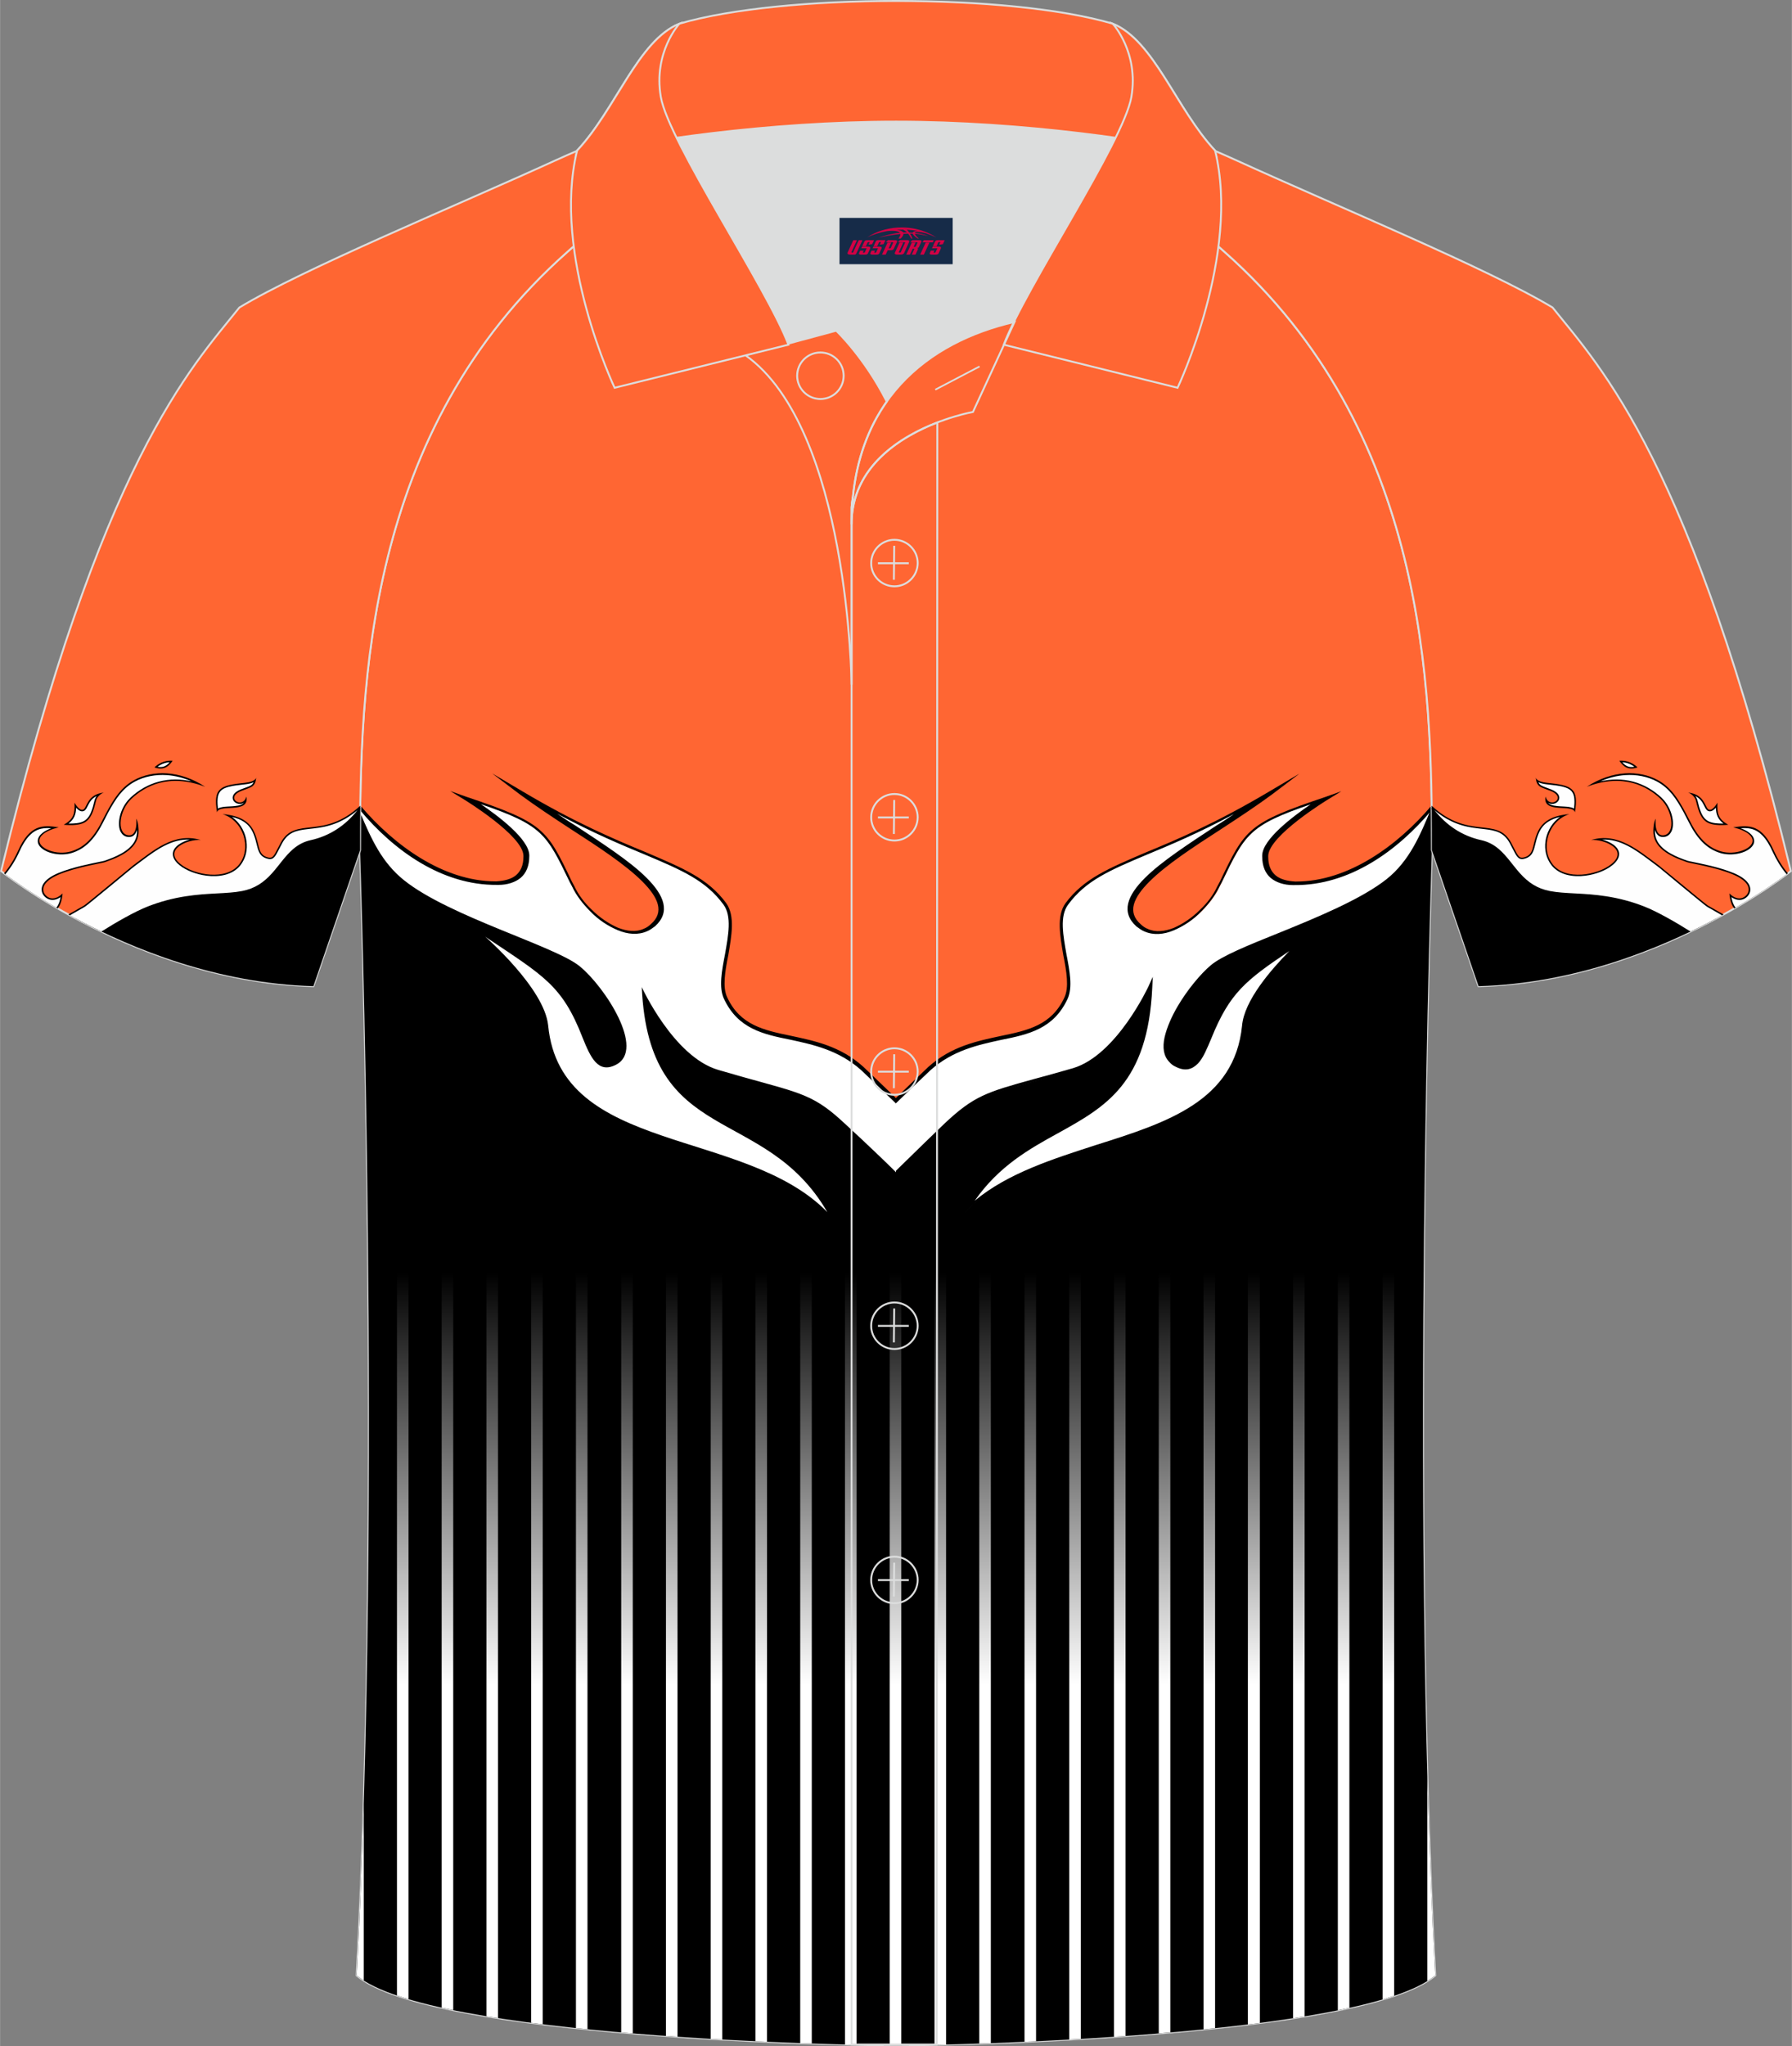 <?xml version="1.0" encoding="utf-8"?>
<!-- Generator: Adobe Illustrator 24.0.1, SVG Export Plug-In . SVG Version: 6.00 Build 0)  -->
<svg xmlns="http://www.w3.org/2000/svg" xmlns:xlink="http://www.w3.org/1999/xlink" version="1.1" id="图层_1" x="0px" y="0px" width="379.8px" height="433.5px" viewBox="0 0 379.96 433.72" enable-background="new 0 0 379.96 433.72" xml:space="preserve">
<rect x="0" y="0" width="379.96" height="433.72" fill="#808080" stroke="none"/>
<g>
	
		<path fill-rule="evenodd" clip-rule="evenodd" fill="#FF6633" stroke="#DCDDDD" stroke-width="0.4" stroke-miterlimit="22.926" d="   M76.33,180.19c0,0.08,4.68,137.18-0.7,238.51c15.6,13.15,104.62,14.84,114.34,14.82c9.72,0.03,98.74-1.67,114.34-14.82   c-5.38-101.35-0.7-238.49-0.7-238.51l0,0c0-34.68-1.03-88.85-44.05-126.87c-7.66-7.03-26.88-18.77-40.06-25.42l-59.04-0.01   c-13.19,6.64-32.42,18.39-40.08,25.42C77.36,91.34,76.33,145.51,76.33,180.19L76.33,180.19z"/>
	<path fill-rule="evenodd" clip-rule="evenodd" d="M189.96,248.08c-3.75-3.68-9.23-9-10.2-9.91c-6.32-5.97-9.07-6.74-18.92-9.47   c-2.39-0.64-5.13-1.39-8.44-2.35c-9.24-2.78-15.97-17.33-15.97-17.33l-0.91-2.03l0.11,2.24c0.91,20.32,9.92,25.34,19.97,30.9   c6.04,3.32,12.55,6.95,17.68,14.33c-7.07-5.88-16.65-8.88-25.89-11.87c-14.94-4.71-29.2-9.3-30.8-25.24   c-0.46-5.35-6.16-11.87-10.03-15.82c9.24,6.2,12.66,8.88,16.54,18.5c0.91,2.14,1.71,4.17,2.85,5.35c1.26,1.28,2.74,1.71,4.79,0.64   c0.46-0.21,0.91-0.54,1.26-0.96c1.26-1.29,1.48-3.1,1.02-5.24c-0.46-2.03-1.48-4.38-2.74-6.52c-2.06-3.53-4.91-6.95-7.07-8.76   c-2.28-1.93-7.75-4.17-14.15-6.74c-8.21-3.32-17.8-7.27-23.16-11.54c-4.79-3.84-7.07-9.2-9.47-15.07l-0.07-0.15   c-0.01,0.7-0.02,1.39-0.02,2.07c2.25,5.39,4.55,10.1,9.1,13.68c5.47,4.38,15.17,8.34,23.38,11.66c6.27,2.57,11.75,4.71,13.92,6.52   c2.06,1.71,4.79,5.02,6.84,8.55c1.26,2.14,2.28,4.38,2.62,6.31s0.23,3.53-0.8,4.6c-0.22,0.32-0.57,0.54-1.02,0.75   c-1.71,0.85-2.85,0.54-3.76-0.54c-1.02-1.07-1.82-2.99-2.62-5.13c-4.22-10.48-7.87-12.93-18.48-19.99   c-0.69-0.54-1.48-0.96-2.28-1.5l-5.25-3.53l4.67,4.07c0,0,12.44,10.8,13.23,18.6c1.6,16.46,16.08,21.07,31.37,25.88   c10.27,3.32,20.88,6.63,27.94,13.8l2.39,2.45l-1.71-2.89c-5.47-9.52-12.89-13.47-19.73-17.33c-9.47-5.23-18.02-9.94-19.39-28.12   c2.17,4.07,7.99,13.68,15.52,15.94c3.3,0.96,6.04,1.71,8.44,2.35c9.88,2.74,12.46,3.43,18.82,9.53c0.98,0.94,6.64,6.45,10.39,10.14   h0.03v-0.81l0,0L189.96,248.08z"/>
	<path fill-rule="evenodd" clip-rule="evenodd" d="M303.57,171.46c-5.75,10.58-9.69,16.82-18.07,20.05   c-11.01,4.08-16.14,7.41-33.81,10.5c-17.68,3.09-16.4,6.08-18.32,13.93c-1.92,7.84-12.8,11.72-25.36,13.37   c-9.1,1.2-15.3,4.9-18.03,6.85v-0.02c-2.71-1.94-8.92-5.66-18.05-6.87c-12.55-1.66-23.44-5.53-25.36-13.37   c-1.92-7.85-0.64-10.84-18.32-13.93c-17.67-3.09-22.8-6.42-33.81-10.5c-8.38-3.24-12.32-9.48-18.07-20.05   c-0.03,3.04-0.04,5.97-0.04,8.77l0,0c0,0.08,4.68,137.18-0.7,238.51c15.6,13.15,104.62,14.84,114.34,14.82   c9.72,0.03,98.74-1.67,114.34-14.82c-5.38-101.35-0.7-238.49-0.7-238.51l0,0C303.61,177.4,303.6,174.48,303.57,171.46z"/>
	<path fill-rule="evenodd" clip-rule="evenodd" fill="#FFFFFF" d="M189.99,248.48c3.57-3.57,10.98-10.51,12.81-12.06   c6.06-5.14,9.59-5.1,24.87-9.61c9.47-2.78,16.2-17.54,16.2-17.54c-1.48,34-26.01,24.7-39.35,47.69   c17.56-17.97,56.57-12.19,59.2-39.56c0.8-7.91,13.35-18.82,13.35-18.82c-12.44,8.34-16.31,10.27-20.64,21.38   c-1.71,4.28-3.3,7.7-7.07,5.77c-6.38-3.21,2.39-16.58,7.64-20.85c5.13-4.28,27.72-10.59,37.3-18.29c4.67-3.74,6.94-8.74,9.28-14.31   l-0.01-0.92l-0.25,0.3c-7.5,8.87-17.19,15.76-28.41,15.68c-3.65,0-6.51-1.71-6.39-5.99c0.11-4.6,12.77-12.19,12.77-12.19   c-16.76,5.67-16.88,6.74-22.7,18.82c-3.08,6.31-11.86,12.72-17,8.13c-8.33-7.37,14.48-18.18,27.72-28.12   c-24.86,14.76-36.04,14.11-42.89,23.64c-3.54,4.81,2.17,14.97-0.11,19.99c-4.84,10.51-16.66,6.1-26.83,13.11   c-1.15,0.8-7.18,6.24-9.5,8.48v0.01l-0.02-0.05c-2.31-2.24-8.34-7.69-9.5-8.48c-10.17-7.01-21.99-2.6-26.83-13.11   c-2.28-5.02,3.43-15.18-0.11-19.99c-6.84-9.52-18.02-8.88-42.89-23.64c13.23,9.94,36.04,20.75,27.72,28.12   c-5.13,4.59-13.92-1.82-17-8.13c-5.82-12.08-5.93-13.16-22.7-18.82c0,0,12.66,7.58,12.77,12.19c0.11,4.29-2.74,5.99-6.39,5.99   c-11.22,0.08-20.91-6.81-28.41-15.68l-0.25-0.3l-0.01,0.92c2.34,5.57,4.6,10.57,9.28,14.31c9.58,7.7,32.17,14.01,37.3,18.28   c5.25,4.28,14.02,17.64,7.64,20.85c-3.76,1.93-5.36-1.5-7.07-5.77c-4.33-11.11-8.2-13.04-20.64-21.38c0,0,12.55,10.91,13.35,18.82   c2.63,27.37,41.64,21.59,59.2,39.56c-13.34-22.99-37.86-13.69-39.35-47.69c0,0,6.73,14.76,16.2,17.54   c15.29,4.51,18.81,4.47,24.87,9.61c1.82,1.55,9.24,8.49,12.81,12.06v0.04h0.04L189.99,248.48L189.99,248.48z"/>
	<path fill-rule="evenodd" clip-rule="evenodd" d="M189.99,248.12c3.75-3.68,9.23-9,10.2-9.91c6.32-5.97,9.07-6.74,18.92-9.47   c2.39-0.64,5.13-1.39,8.44-2.35c9.24-2.78,15.97-17.33,15.97-17.33l0.91-2.03l-0.11,2.24c-0.91,20.32-9.92,25.34-19.97,30.9   c-6.04,3.32-12.55,6.95-17.68,14.33c7.07-5.88,16.65-8.88,25.89-11.87c14.94-4.71,29.2-9.3,30.8-25.24   c0.46-5.35,6.16-11.87,10.03-15.82c-9.24,6.2-12.66,8.88-16.54,18.5c-0.91,2.14-1.71,4.17-2.85,5.35   c-1.26,1.28-2.74,1.71-4.79,0.64c-0.46-0.21-0.91-0.54-1.26-0.96c-1.26-1.28-1.48-3.1-1.02-5.24c0.46-2.03,1.48-4.38,2.74-6.52   c2.06-3.53,4.91-6.95,7.07-8.76c2.28-1.93,7.75-4.17,14.15-6.74c8.21-3.32,17.8-7.27,23.16-11.54c4.79-3.84,7.07-9.2,9.47-15.07   l0.07-0.15c0.01,0.7,0.02,1.39,0.02,2.07c-2.25,5.39-4.55,10.1-9.1,13.69c-5.47,4.38-15.17,8.34-23.38,11.66   c-6.27,2.57-11.75,4.71-13.92,6.52c-2.06,1.71-4.79,5.02-6.84,8.55c-1.26,2.14-2.28,4.38-2.62,6.31s-0.22,3.53,0.8,4.6   c0.22,0.32,0.57,0.54,1.02,0.75c1.71,0.85,2.85,0.54,3.76-0.54c1.02-1.07,1.82-2.99,2.62-5.13c4.22-10.48,7.87-12.93,18.48-19.99   c0.69-0.54,1.48-0.96,2.28-1.5l5.25-3.53l-4.67,4.07c0,0-12.44,10.8-13.24,18.6c-1.6,16.46-16.08,21.07-31.37,25.88   c-10.27,3.32-20.88,6.63-27.94,13.8l-2.39,2.45l1.71-2.89c5.47-9.52,12.89-13.47,19.73-17.33c9.47-5.24,18.02-9.94,19.39-28.12   c-2.17,4.07-7.99,13.68-15.52,15.94c-3.3,0.96-6.04,1.71-8.44,2.35c-9.88,2.74-12.46,3.43-18.82,9.53   c-0.98,0.94-6.64,6.45-10.39,10.14h-0.03v-0.81l0,0L189.99,248.12z"/>
	
		<linearGradient id="SVGID_1_" gradientUnits="userSpaceOnUse" x1="189.979" y1="677.704" x2="189.979" y2="765.144" gradientTransform="matrix(1 0 0 1 0 -408)">
		<stop offset="0" style="stop-color:#000000"/>
		<stop offset="1" style="stop-color:#FFFFFF"/>
	</linearGradient>
	<path fill-rule="evenodd" clip-rule="evenodd" fill="url(#SVGID_1_)" d="M257.64,429.87V261.68c-0.82,0-1.63,0-2.45,0v168.44   C256.01,430.04,256.82,429.95,257.64,429.87L257.64,429.87z M77.12,382.38c-0.38,12.41-0.86,24.6-1.48,36.32   c0.44,0.37,0.94,0.72,1.48,1.07V382.38L77.12,382.38z M84.16,422.94c0.78,0.27,1.6,0.53,2.45,0.78v-161.9c-0.81,0-1.63,0-2.45,0   V422.94L84.16,422.94z M93.64,425.52c0.8,0.18,1.62,0.35,2.45,0.52V261.82c-0.82,0-1.63,0-2.45,0V425.52L93.64,425.52z    M103.13,427.34c0.81,0.13,1.63,0.26,2.45,0.39v-165.9c-0.81,0-1.63,0-2.45,0V427.34L103.13,427.34z M112.62,428.73   c0.81,0.11,1.63,0.21,2.45,0.31V261.82c-0.82,0-1.63,0-2.45,0V428.73L112.62,428.73z M122.11,429.84c0.82,0.09,1.63,0.17,2.45,0.25   V261.82c-0.81,0-1.63,0-2.45,0V429.84L122.11,429.84z M131.71,430.77c0.82,0.07,1.64,0.14,2.45,0.21V261.82c-0.82,0-1.63,0-2.45,0   V430.77L131.71,430.77z M141.2,431.51c0.82,0.06,1.64,0.12,2.45,0.17V261.82c-0.81,0-1.63,0-2.45,0V431.51L141.2,431.51z    M150.69,432.13c0.82,0.05,1.64,0.1,2.45,0.14V261.82c-0.82,0-1.63,0-2.45,0V432.13L150.69,432.13z M160.18,432.64   c0.83,0.04,1.64,0.08,2.45,0.11V261.82c-0.81,0-1.63,0-2.45,0V432.64L160.18,432.64z M169.67,433.04c0.83,0.03,1.65,0.06,2.45,0.09   v-171.3c-0.81,0-1.63,0-2.45,0V433.04L169.67,433.04z M179.16,433.33c0.85,0.02,1.68,0.04,2.45,0.06V261.82c-0.81,0-1.63,0-2.45,0   V433.33L179.16,433.33z M188.65,433.51c0.53,0,0.98,0.01,1.32,0c0.3,0,0.68,0,1.13,0V261.82c-0.82,0-1.63,0-2.45,0L188.65,433.51   L188.65,433.51z M198.15,433.4c0.78-0.02,1.6-0.04,2.45-0.06V261.82c-0.82,0-1.63,0-2.45,0V433.4L198.15,433.4z M207.64,433.13   l2.45-0.09V261.82c-0.81,0-1.63,0-2.45,0V433.13L207.64,433.13z M217.23,432.76c0.81-0.04,1.62-0.07,2.45-0.11V261.82   c-0.82,0-1.63,0-2.45,0V432.76L217.23,432.76z M226.72,432.28c0.81-0.05,1.63-0.09,2.45-0.14V261.82c-0.81,0-1.63,0-2.45,0V432.28   L226.72,432.28z M236.21,431.7c0.81-0.06,1.63-0.11,2.45-0.17V261.68c-0.82,0-1.63,0-2.45,0V431.7L236.21,431.7z M245.7,430.98   c0.82-0.07,1.63-0.14,2.45-0.21V261.82c-0.81,0-1.63,0-2.45,0V430.98L245.7,430.98z M264.69,429.07c0.82-0.1,1.64-0.2,2.45-0.31   V261.68h-0.04l0,0h-0.04h-0.04l0,0h-0.04h-0.04h-0.04l0,0h-0.04l0,0h-0.04l0,0h-0.04l0,0h-0.04l0,0h-0.04l0,0h-0.04l0,0h-0.04l0,0   h-0.04l0,0h-0.04l0,0h-0.04l0,0h-0.04l0,0h-0.04l0,0h-0.04l0,0h-0.04l0,0h-0.04l0,0h-0.04l0,0h-0.04l0,0h-0.04l0,0h-0.04l0,0h-0.04   l0,0h-0.04l0,0h-0.04l0,0h-0.04l0,0h-0.04l0,0h-0.04l0,0h-0.04l0,0h-0.04l0,0h-0.04l0,0h-0.04l0,0h-0.04l0,0h-0.04l0,0h-0.04l0,0   h-0.04l0,0h-0.04l0,0h-0.04l0,0h-0.04l0,0h-0.04l0,0h-0.04l0,0h-0.04l0,0h-0.04l0,0h-0.04l0,0h-0.04l0,0h-0.04l0,0h-0.04l0,0h-0.04   l0,0h-0.04l0,0h-0.04l0,0h-0.04l0,0h-0.04l0,0h-0.04l0,0h-0.04l0,0h-0.04l0,0h-0.04l0,0h-0.04l0,0h-0.04l0,0h-0.04l0,0h-0.04l0,0   h-0.04l0,0v167.39H264.69z M274.18,427.76c0.83-0.13,1.64-0.26,2.45-0.39V261.82c-0.82,0-1.63,0-2.45,0V427.76L274.18,427.76z    M283.67,426.08c0.83-0.17,1.65-0.34,2.45-0.52V261.82c-0.81,0-1.63,0-2.45,0V426.08L283.67,426.08z M293.16,423.78   c0.85-0.25,1.67-0.51,2.45-0.77V261.82c-0.81,0-1.63,0-2.45,0V423.78L293.16,423.78z M302.65,419.88c0.62-0.39,1.17-0.78,1.66-1.19   c-0.72-13.61-1.26-27.87-1.66-42.35V419.88z"/>
	<path fill-rule="evenodd" clip-rule="evenodd" d="M76.38,170.73c7.19,8.46,17.64,16.07,28.68,16.07c0.11,0,0.22,0,0.22,0l0,0   c1.6-0.11,3.08-0.43,4.1-1.28s1.6-2.14,1.6-3.96v-0.21c-0.11-4.28-12.55-11.87-12.55-11.87l-2.97-1.82l3.3,1.18   c16.54,5.56,17.11,6.74,22.47,17.97l0.57,1.07c0.8,1.71,2.06,3.42,3.65,4.92c1.71,1.71,3.65,2.99,5.58,3.84   c1.94,0.75,3.88,0.96,5.47,0.21c0.57-0.21,1.02-0.54,1.48-0.96c2.97-2.57,1.6-5.67-1.82-9.09c-3.54-3.53-9.24-7.27-15.06-11.02   c-3.76-2.45-7.64-5.02-10.83-7.37l-5.93-4.49l6.5,3.85c11.18,6.63,19.51,10.15,26.01,12.83c7.99,3.42,13.23,5.56,17.11,10.8   c1.94,2.68,1.15,6.95,0.46,11.02c-0.69,3.42-1.26,6.85-0.23,8.98c2.74,5.88,7.75,6.95,13.46,8.13c4.99,1.08,10.46,2.14,15.37,6.55   c0.31,0.28,4.12,3.92,6.79,6.5c0.05,0.05,0.09,0.09,0.14,0.14v0.01c0.04-0.04,0.07-0.07,0.11-0.11c2.67-2.57,6.47-6.22,6.79-6.5   c4.91-4.4,10.38-5.47,15.37-6.55c5.71-1.18,10.72-2.25,13.46-8.13c1.03-2.14,0.46-5.56-0.22-8.98c-0.69-4.07-1.48-8.34,0.46-11.02   c3.88-5.24,9.12-7.37,17.11-10.8c6.51-2.68,14.83-6.2,26.01-12.83l6.51-3.85l-5.93,4.49c-3.19,2.35-7.07,4.92-10.83,7.37   c-5.82,3.75-11.52,7.49-15.06,11.02c-3.42,3.42-4.79,6.52-1.82,9.09c0.46,0.42,0.91,0.75,1.48,0.96c1.6,0.75,3.53,0.54,5.47-0.21   c1.93-0.85,3.88-2.14,5.58-3.84c1.6-1.5,2.85-3.21,3.65-4.92l0.57-1.07c5.36-11.23,5.93-12.41,22.47-17.97l3.3-1.18l-2.97,1.82   c0,0-12.44,7.59-12.55,11.87v0.21c0,1.82,0.57,3.11,1.6,3.96c1.02,0.85,2.51,1.18,4.1,1.28l0,0c0,0,0.11,0,0.23,0   c11.04,0,21.49-7.61,28.68-16.07l0.01,0.97c-7.12,8.51-17.35,15.96-29.07,15.85c-0.11,0-0.22,0-0.34,0l0,0   c-1.82,0-3.53-0.54-4.67-1.5c-1.14-0.97-1.82-2.46-1.82-4.6l0,0v-0.21l0,0c0.11-3.42,6.51-8.23,10.27-10.8   c-13.11,4.49-13.91,6.31-18.82,16.46l-0.57,1.07c-0.8,1.71-2.17,3.53-3.76,5.13c-1.71,1.82-3.88,3.21-5.93,4.07   c-2.06,0.85-4.21,1.06-6.16,0.21c-0.56-0.22-1.14-0.64-1.71-1.07c-3.31-3-1.94-6.53,1.82-10.27c3.53-3.53,9.35-7.28,15.17-11.12   c1.26-0.75,2.51-1.6,3.76-2.45c-7.53,4.06-13.69,6.63-18.59,8.66c-7.87,3.32-12.89,5.46-16.65,10.59   c-1.82,2.46-1.02,6.52-0.34,10.48c0.69,3.53,1.37,7.07,0.22,9.52c-2.97,6.31-8.21,7.48-14.15,8.66c-4.8,1.05-10.16,2.19-14.92,6.42   c-0.38,0.34-4.6,4.39-7.33,7.02l-0.03,0.03v-0.07c-2.72-2.63-6.95-6.68-7.33-7.02c-4.76-4.23-10.11-5.37-14.92-6.42   c-5.93-1.18-11.18-2.35-14.15-8.66c-1.15-2.45-0.46-5.99,0.22-9.52c0.69-3.96,1.48-8.02-0.34-10.48   c-3.76-5.13-8.79-7.27-16.65-10.59c-4.91-2.03-11.07-4.6-18.59-8.66c1.26,0.85,2.51,1.71,3.76,2.45   c5.82,3.84,11.64,7.59,15.17,11.12c3.76,3.74,5.13,7.27,1.82,10.27c-0.57,0.43-1.15,0.85-1.71,1.07c-1.94,0.85-4.1,0.64-6.16-0.21   s-4.22-2.24-5.93-4.07c-1.6-1.6-2.97-3.42-3.76-5.13l-0.57-1.07c-4.91-10.15-5.71-11.98-18.82-16.46   c3.76,2.57,10.16,7.37,10.27,10.8l0,0v0.21l0,0c0,2.14-0.69,3.63-1.82,4.6c-1.15,0.96-2.85,1.5-4.67,1.5l0,0c-0.11,0-0.22,0-0.34,0   c-11.73,0.11-21.95-7.34-29.07-15.85L76.38,170.73z"/>
	
		<path fill-rule="evenodd" clip-rule="evenodd" fill="#FF6632" stroke="#DCDDDD" stroke-width="0.4" stroke-miterlimit="22.926" d="   M246.78,27.89c4.32,1.37,9.2,3.29,15.06,5.95c21.94,10.02,53.69,23.09,67.37,31.34c10.24,12.8,29.36,32.42,50.52,119.44   c0,0-29.19,23.38-66.21,24.4c0,0-7.16-20.82-9.9-28.84c0-34.68-1.03-88.85-44.05-126.87c-8.01-7.36-28.69-19.88-41.87-26.31   L246.78,27.89z"/>
	<path fill-rule="evenodd" clip-rule="evenodd" d="M303.57,171.18c19.92,13.87,36.78,19.8,60.3,23.51   c-12.07,6.47-30.03,13.77-50.36,14.33c0,0-7.16-20.82-9.9-28.84C303.62,177.31,303.61,174.3,303.57,171.18z"/>
	<path fill-rule="evenodd" clip-rule="evenodd" d="M357.95,167.98c0,0,1.35,0.44,1.68,1.83c0.54,2.3,1.09,3.78,2.4,4.51   c1.01,0.56,2.54,0.65,4.42,0.5c-2.15-1.28-2.36-2.35-2.29-4.69c0,0-0.96,1.8-1.82,1.47C361.49,171.27,361.58,168.38,357.95,167.98   L357.95,167.98z M379.1,185.1c-1.46,1.11-5.45,4.01-11.37,7.44c-0.52-0.63-0.89-1.62-1.04-3.18c1.46,1.42,2.76,1.24,3.56,0.43   c0.95-0.96,1.01-2.84-2.73-4.43c-3.72-1.58-9.01-2.36-9.81-2.63c-3.8-1.3-7.27-3.12-7.14-6.75c0.07-1.91,0.5-2.45,0.5-2.45   s-0.43,3.97,1.87,3.47c2.31-0.5,1.76-5.29-0.91-7.76c-2.66-2.47-7.72-5.48-15.57-2.48c5.46-3.58,11.14-3.53,15.02-1.44   c3.17,1.71,4.8,4.68,6.94,8.88c2.03,4.01,4.2,5.58,6.5,6.25c2.97,0.87,6.65-0.51,6.69-2.23c0.02-0.89-0.91-2.08-4.1-2.87   c3.45-0.52,6.12-0.59,8.63,4.98C376.96,182.14,377.95,183.71,379.1,185.1L379.1,185.1z M365.47,193.82   c-2.16,1.19-4.53,2.43-7.09,3.65l-0.44,0.07c-13.61-9.43-22.96-7.11-29.39-8.36c-7.83-1.52-8.14-9.36-14.54-10.78   c-3.37-0.74-7.19-2.6-10.44-6.89l-0.01-0.74c7.94,7.38,13.79,2.15,16.86,7.83c1.37,2.54,1.51,3.4,2.65,3.14   c2.26-0.52,1.76-2.44,2.85-5.1c0.79-1.93,2.38-3.74,6.85-4.09c-4.45,1.39-6.24,7.18-3.54,10.64c2.76,3.53,9.55,2.3,12.44-0.04   c3.81-3.09-1.55-5.32-4.28-5.12c5.68-1.67,10,2.19,14.37,5.42c0.52,0.39,9.83,8.16,10.38,8.48L365.47,193.82L365.47,193.82z    M325.64,164.8c0.19,2.08,1.11,2.02,3.12,2.82c3.7,1.47-0.29,3.99-1.05,1.2c-0.69,3.79,5.84,1.45,6.24,3.36   c0.83-5.15-0.59-5.72-5.91-6.26C325.69,165.68,325.64,164.8,325.64,164.8L325.64,164.8z M343.36,161.24   c0.74,1.09,1.76,2.13,3.85,1.41C347.21,162.65,345.81,161.06,343.36,161.24z"/>
	<path fill-rule="evenodd" clip-rule="evenodd" fill="#FEFEFE" d="M359.48,168.72c0.22,0.3,0.39,0.64,0.47,1.01   c0.19,0.82,0.41,1.68,0.74,2.46c0.24,0.57,0.56,1.12,1.04,1.52c0.14,0.12,0.3,0.23,0.46,0.32c0.87,0.48,2.16,0.55,3.27,0.52   c-0.53-0.4-0.98-0.88-1.26-1.5c-0.26-0.57-0.35-1.22-0.37-1.86c-0.04,0.05-0.08,0.09-0.12,0.13c-0.37,0.4-0.91,0.8-1.48,0.58   c-0.35-0.13-0.55-0.49-0.71-0.8c-0.2-0.38-0.37-0.75-0.6-1.11C360.52,169.4,360.04,168.99,359.48,168.72L359.48,168.72z    M378.84,185.3c-1.61,1.21-5.38,3.91-10.82,7.07c-0.12-0.14-0.23-0.29-0.32-0.46c-0.29-0.52-0.47-1.15-0.57-1.77   c0.81,0.56,1.79,0.84,2.75,0.34c0.23-0.12,0.44-0.28,0.62-0.46c0.63-0.64,0.81-1.5,0.46-2.33c-0.53-1.26-2.1-2.11-3.29-2.62   c-0.88-0.37-1.78-0.68-2.7-0.95c-1.5-0.45-3.03-0.81-4.57-1.13c-0.56-0.12-1.12-0.23-1.68-0.35c-0.19-0.04-0.38-0.08-0.57-0.12   c-0.11-0.02-0.22-0.05-0.32-0.08c-2.22-0.76-5.25-1.97-6.41-4.15c-0.38-0.71-0.54-1.47-0.51-2.27c0-0.04,0-0.09,0.01-0.13   c0.13,0.46,0.35,0.91,0.73,1.21c0.41,0.31,0.89,0.36,1.39,0.26c0.28-0.06,0.54-0.18,0.76-0.35c0.95-0.74,1.04-2.21,0.88-3.31   c-0.2-1.46-0.88-2.94-1.83-4.06c-0.18-0.21-0.37-0.41-0.57-0.6c-1.71-1.59-3.72-2.76-5.98-3.37c-2.31-0.61-4.66-0.57-6.94-0.07   c1.66-0.73,3.43-1.2,5.25-1.32c2.32-0.15,4.69,0.26,6.75,1.37c0.65,0.35,1.26,0.77,1.82,1.26c1.04,0.9,1.87,1.99,2.6,3.15   c0.88,1.39,1.64,2.87,2.38,4.34c0.82,1.62,1.86,3.24,3.22,4.47c1.02,0.92,2.16,1.56,3.48,1.95c0.25,0.07,0.5,0.13,0.75,0.17   c1.37,0.23,2.92,0.08,4.21-0.44c0.93-0.38,2.12-1.14,2.14-2.26c0.01-0.71-0.44-1.31-0.97-1.73c-0.53-0.43-1.2-0.76-1.9-1.01   c0.71-0.06,1.43-0.05,2.11,0.09c0.94,0.2,1.7,0.65,2.39,1.32c0.98,0.97,1.72,2.31,2.28,3.56   C376.65,182.23,377.63,183.84,378.84,185.3L378.84,185.3z M365.14,194c-2.05,1.13-4.28,2.29-6.68,3.44   c-3.04-1.93-7.15-4.27-9.82-5.31c-2.6-1.02-5.27-1.73-8.03-2.16c-1.16-0.18-2.32-0.31-3.49-0.41c-1.05-0.09-2.1-0.14-3.16-0.2   c-0.94-0.05-1.89-0.1-2.83-0.18c-0.84-0.07-1.69-0.17-2.52-0.33c-2.65-0.52-4.53-1.77-6.31-3.75c-0.77-0.85-1.46-1.77-2.18-2.66   c-0.71-0.88-1.45-1.74-2.31-2.48c-1.1-0.94-2.31-1.58-3.73-1.89c-4.15-0.92-7.42-3.19-9.94-6.37c0.82,0.69,1.7,1.32,2.63,1.85   c1.39,0.79,2.84,1.34,4.4,1.67c0.65,0.14,1.3,0.24,1.95,0.32c0.59,0.08,1.18,0.13,1.77,0.21c0.98,0.12,2.03,0.27,2.94,0.69   c1.06,0.49,1.76,1.28,2.31,2.29c0.23,0.42,0.45,0.84,0.66,1.27c0.16,0.32,0.32,0.63,0.5,0.94c0.23,0.41,0.53,0.89,0.99,1.07   c0.28,0.1,0.57,0.09,0.85,0.02c0.61-0.14,1.15-0.4,1.55-0.9c0.43-0.54,0.62-1.26,0.78-1.91c0.21-0.85,0.4-1.66,0.74-2.48   c0.42-1.02,1.01-1.85,1.93-2.49c0.78-0.54,1.7-0.89,2.64-1.1c-0.2,0.14-0.39,0.29-0.57,0.45c-0.69,0.6-1.26,1.33-1.68,2.14   c-0.84,1.58-1.13,3.47-0.71,5.23c0.21,0.87,0.6,1.69,1.15,2.4c1.68,2.16,4.68,2.56,7.23,2.23c1.07-0.14,2.14-0.41,3.15-0.8   c0.89-0.35,1.78-0.81,2.52-1.41c0.83-0.67,1.66-1.65,1.4-2.79c-0.15-0.66-0.63-1.18-1.16-1.57c-0.59-0.43-1.31-0.75-2.01-0.97   c-0.13-0.04-0.26-0.08-0.39-0.11c3.82-0.18,7.05,2.13,10.15,4.46c0.57,0.43,1.14,0.86,1.72,1.29c0.19,0.14,0.38,0.3,0.56,0.45   c0.4,0.33,0.79,0.65,1.19,0.98c1.14,0.94,2.27,1.88,3.41,2.82s2.28,1.88,3.43,2.81c0.4,0.32,0.8,0.65,1.2,0.97   c0.13,0.1,0.26,0.2,0.39,0.3c0.07,0.06,0.16,0.12,0.24,0.17L365.14,194L365.14,194z M326.19,165.79c0.08,0.17,0.18,0.33,0.31,0.46   c0.24,0.23,0.58,0.38,0.88,0.5c0.49,0.2,1,0.36,1.5,0.56c0.53,0.21,1.12,0.53,1.47,0.99c0.26,0.34,0.36,0.75,0.22,1.16   c-0.22,0.62-0.91,0.96-1.53,0.93c-0.31-0.01-0.57-0.1-0.8-0.25c0.01,0.01,0.02,0.02,0.03,0.04c0.52,0.59,1.81,0.67,2.54,0.72   c0.62,0.04,1.27,0.05,1.89,0.14c0.34,0.05,0.73,0.14,1.04,0.33c0.09-0.68,0.14-1.39,0.08-2.05c-0.05-0.57-0.19-1.13-0.56-1.58   c-0.45-0.54-1.15-0.81-1.81-0.98c-0.49-0.13-1-0.22-1.51-0.29c-0.64-0.09-1.29-0.16-1.94-0.23   C327.44,166.18,326.75,166.06,326.19,165.79L326.19,165.79z M344,161.56c0.01,0.01,0.02,0.02,0.03,0.04   c0.73,0.86,1.53,1.11,2.52,0.91c-0.17-0.13-0.36-0.25-0.52-0.34C345.41,161.8,344.72,161.6,344,161.56z"/>
	
		<path fill-rule="evenodd" clip-rule="evenodd" fill="#FF6632" stroke="#DCDDDD" stroke-width="0.4" stroke-miterlimit="22.926" d="   M133.17,27.89c-4.32,1.37-9.2,3.29-15.06,5.95C96.17,43.86,64.42,56.93,50.74,65.18C40.5,77.98,21.38,97.6,0.22,184.62   c0,0,29.19,23.38,66.21,24.4c0,0,7.16-20.82,9.9-28.84c0-34.68,1.03-88.85,44.05-126.87c8.01-7.36,28.69-19.88,41.87-26.31   L133.17,27.89z"/>
	<path fill-rule="evenodd" clip-rule="evenodd" d="M76.38,171.18c-19.92,13.87-36.78,19.8-60.3,23.51   c12.07,6.47,30.03,13.77,50.36,14.33c0,0,7.16-20.82,9.9-28.84C76.33,177.31,76.34,174.3,76.38,171.18z"/>
	<path fill-rule="evenodd" clip-rule="evenodd" d="M22,167.98c0,0-1.35,0.44-1.68,1.83c-0.54,2.3-1.09,3.78-2.4,4.51   c-1.01,0.56-2.54,0.65-4.42,0.5c2.15-1.28,2.36-2.35,2.29-4.69c0,0,0.96,1.8,1.82,1.47C18.47,171.27,18.37,168.38,22,167.98   L22,167.98z M0.85,185.1c1.46,1.11,5.45,4.01,11.37,7.44c0.52-0.63,0.89-1.62,1.04-3.18c-1.46,1.42-2.76,1.24-3.56,0.43   c-0.95-0.96-1.01-2.84,2.73-4.43c3.72-1.58,9.01-2.36,9.81-2.63c3.8-1.3,7.27-3.12,7.14-6.75c-0.07-1.91-0.5-2.45-0.5-2.45   s0.43,3.97-1.87,3.47c-2.31-0.5-1.76-5.29,0.91-7.76c2.66-2.47,7.72-5.48,15.57-2.48c-5.46-3.58-11.14-3.53-15.02-1.44   c-3.17,1.71-4.8,4.68-6.94,8.88c-2.03,4.01-4.2,5.58-6.5,6.25c-2.97,0.87-6.65-0.51-6.69-2.23c-0.02-0.89,0.91-2.08,4.1-2.87   c-3.45-0.52-6.12-0.59-8.63,4.98C2.99,182.14,2.01,183.71,0.85,185.1L0.85,185.1z M14.48,193.82c2.16,1.19,4.53,2.43,7.08,3.65   l0.44,0.07c13.61-9.43,22.96-7.11,29.39-8.36c7.83-1.52,8.14-9.36,14.54-10.78c3.37-0.74,7.19-2.6,10.44-6.89l0.01-0.74   c-7.94,7.38-13.79,2.15-16.86,7.83c-1.37,2.54-1.51,3.4-2.65,3.14c-2.26-0.52-1.76-2.44-2.85-5.1c-0.79-1.93-2.38-3.74-6.85-4.09   c4.45,1.39,6.24,7.18,3.54,10.64c-2.76,3.53-9.55,2.3-12.44-0.04c-3.81-3.09,1.55-5.32,4.28-5.12c-5.68-1.67-10,2.19-14.37,5.42   c-0.52,0.39-9.83,8.16-10.38,8.48L14.48,193.82L14.48,193.82z M54.31,164.8c-0.19,2.08-1.11,2.02-3.12,2.82   c-3.7,1.47,0.29,3.99,1.05,1.2c0.69,3.79-5.84,1.45-6.24,3.36c-0.83-5.15,0.59-5.72,5.91-6.26   C54.26,165.68,54.31,164.8,54.31,164.8L54.31,164.8z M36.59,161.24c-0.74,1.09-1.76,2.13-3.85,1.41   C32.74,162.65,34.14,161.06,36.59,161.24z"/>
	<path fill-rule="evenodd" clip-rule="evenodd" fill="#FEFEFE" d="M20.48,168.72c-0.22,0.3-0.39,0.64-0.47,1.01   c-0.19,0.82-0.41,1.68-0.74,2.46c-0.24,0.57-0.56,1.12-1.04,1.52c-0.14,0.12-0.3,0.23-0.46,0.32c-0.87,0.48-2.16,0.55-3.27,0.52   c0.53-0.4,0.98-0.88,1.26-1.5c0.26-0.57,0.35-1.22,0.37-1.86c0.04,0.05,0.08,0.09,0.12,0.13c0.37,0.4,0.91,0.8,1.48,0.58   c0.35-0.13,0.55-0.49,0.71-0.8c0.2-0.38,0.37-0.75,0.6-1.11C19.43,169.4,19.91,168.99,20.48,168.72L20.48,168.72z M1.11,185.3   c1.61,1.21,5.38,3.91,10.82,7.07c0.12-0.14,0.23-0.29,0.32-0.46c0.29-0.52,0.47-1.15,0.57-1.77c-0.81,0.56-1.79,0.84-2.75,0.34   c-0.23-0.12-0.44-0.28-0.62-0.46c-0.63-0.64-0.81-1.5-0.46-2.33c0.53-1.26,2.1-2.11,3.29-2.62c0.88-0.37,1.78-0.68,2.7-0.95   c1.5-0.45,3.03-0.81,4.57-1.13c0.56-0.12,1.12-0.23,1.68-0.35c0.19-0.04,0.38-0.08,0.57-0.12c0.11-0.02,0.22-0.05,0.32-0.08   c2.22-0.76,5.25-1.97,6.41-4.15c0.38-0.71,0.54-1.47,0.51-2.27c0-0.04,0-0.09-0.01-0.13c-0.13,0.46-0.35,0.91-0.73,1.21   c-0.41,0.31-0.89,0.36-1.39,0.26c-0.28-0.06-0.54-0.18-0.76-0.35c-0.96-0.74-1.04-2.21-0.88-3.31c0.2-1.46,0.88-2.94,1.83-4.06   c0.18-0.21,0.37-0.41,0.57-0.6c1.71-1.59,3.72-2.76,5.98-3.37c2.31-0.61,4.66-0.57,6.94-0.07c-1.66-0.73-3.43-1.2-5.25-1.32   c-2.32-0.15-4.69,0.26-6.75,1.37c-0.65,0.35-1.26,0.77-1.82,1.26c-1.04,0.9-1.87,1.99-2.6,3.15c-0.88,1.39-1.64,2.87-2.38,4.34   c-0.82,1.62-1.86,3.24-3.22,4.47c-1.02,0.92-2.16,1.56-3.48,1.95c-0.25,0.07-0.5,0.13-0.75,0.17c-1.37,0.23-2.92,0.08-4.21-0.44   c-0.93-0.38-2.12-1.14-2.14-2.26c-0.01-0.71,0.44-1.31,0.97-1.73c0.53-0.43,1.2-0.76,1.9-1.01c-0.71-0.06-1.43-0.05-2.11,0.09   c-0.94,0.2-1.7,0.65-2.39,1.32c-0.98,0.97-1.72,2.31-2.28,3.56C3.31,182.23,2.32,183.84,1.11,185.3L1.11,185.3z M14.81,194   c2.05,1.13,4.28,2.29,6.68,3.44c3.04-1.93,7.15-4.27,9.82-5.31c2.6-1.02,5.27-1.73,8.03-2.16c1.16-0.18,2.32-0.31,3.49-0.41   c1.05-0.09,2.1-0.14,3.16-0.2c0.94-0.05,1.89-0.1,2.83-0.18c0.84-0.07,1.69-0.17,2.52-0.33c2.65-0.52,4.53-1.77,6.31-3.75   c0.77-0.85,1.46-1.77,2.18-2.66c0.71-0.88,1.45-1.74,2.31-2.48c1.1-0.94,2.31-1.58,3.73-1.89c4.15-0.92,7.42-3.19,9.94-6.37   c-0.82,0.69-1.7,1.32-2.63,1.85c-1.39,0.79-2.84,1.34-4.4,1.67c-0.65,0.14-1.3,0.24-1.95,0.32c-0.59,0.08-1.18,0.13-1.77,0.21   c-0.98,0.12-2.03,0.27-2.94,0.69c-1.06,0.49-1.76,1.28-2.31,2.29c-0.23,0.42-0.45,0.84-0.66,1.27c-0.16,0.32-0.32,0.63-0.5,0.94   c-0.23,0.41-0.53,0.89-0.99,1.07c-0.28,0.1-0.57,0.09-0.85,0.02c-0.61-0.14-1.15-0.4-1.55-0.9c-0.43-0.54-0.62-1.26-0.78-1.91   c-0.21-0.85-0.4-1.66-0.74-2.48c-0.42-1.02-1.01-1.85-1.93-2.49c-0.78-0.54-1.7-0.89-2.64-1.1c0.2,0.14,0.39,0.29,0.57,0.45   c0.69,0.6,1.26,1.33,1.68,2.14c0.84,1.58,1.13,3.47,0.71,5.23c-0.21,0.87-0.6,1.69-1.15,2.4c-1.68,2.16-4.68,2.56-7.23,2.23   c-1.07-0.14-2.14-0.41-3.15-0.8c-0.89-0.35-1.78-0.81-2.52-1.41c-0.83-0.67-1.66-1.65-1.4-2.79c0.15-0.66,0.63-1.18,1.16-1.57   c0.59-0.43,1.31-0.75,2.01-0.97c0.13-0.04,0.26-0.08,0.39-0.11c-3.82-0.18-7.05,2.13-10.15,4.46c-0.57,0.43-1.14,0.86-1.72,1.29   c-0.19,0.14-0.38,0.3-0.56,0.45c-0.4,0.33-0.79,0.65-1.19,0.98c-1.14,0.94-2.27,1.88-3.41,2.82s-2.28,1.88-3.43,2.81   c-0.4,0.32-0.8,0.65-1.2,0.97c-0.13,0.1-0.26,0.2-0.39,0.3c-0.07,0.06-0.16,0.12-0.24,0.17L14.81,194L14.81,194z M53.76,165.79   c-0.08,0.17-0.18,0.33-0.31,0.46c-0.24,0.23-0.58,0.38-0.88,0.5c-0.49,0.2-1,0.36-1.5,0.56c-0.53,0.21-1.12,0.53-1.47,0.99   c-0.26,0.34-0.36,0.75-0.22,1.16c0.22,0.62,0.91,0.96,1.53,0.93c0.31-0.01,0.57-0.1,0.8-0.25c-0.01,0.01-0.02,0.02-0.03,0.04   c-0.52,0.59-1.81,0.67-2.54,0.72c-0.62,0.04-1.27,0.05-1.89,0.14c-0.34,0.05-0.73,0.14-1.04,0.33c-0.09-0.68-0.14-1.39-0.08-2.05   c0.05-0.57,0.19-1.13,0.56-1.58c0.45-0.54,1.15-0.81,1.81-0.98c0.49-0.13,1-0.22,1.51-0.29c0.64-0.09,1.29-0.16,1.94-0.23   C52.51,166.18,53.21,166.06,53.76,165.79L53.76,165.79z M35.95,161.56c-0.01,0.01-0.02,0.02-0.03,0.04   c-0.73,0.86-1.53,1.11-2.52,0.91c0.17-0.13,0.36-0.25,0.52-0.34C34.55,161.8,35.23,161.6,35.95,161.56z"/>
	<path fill-rule="evenodd" clip-rule="evenodd" fill="#DCDDDD" d="M188.02,85.11c6.44-9.11,16.35-14.37,26.94-16.84   c5.24-10.64,16.09-27.82,21.62-39.14c-26.77-6.52-66.38-6.52-93.15,0c6.43,13.14,20,34.17,23.66,43.71l10.22-2.75   C177.3,70.09,183.3,75.76,188.02,85.11z"/>
	<path fill="none" stroke="#DCDDDD" stroke-width="0.4" stroke-miterlimit="10" d="M158.04,75.28l19.26-5.19c0,0,6,5.67,10.72,15.03   c-3.78,5.35-6.37,12.04-7.18,20.26c-0.14,0.74-0.24,1.47-0.28,2.18v3.57v33.98C180.56,145.1,180.03,90.85,158.04,75.28z"/>
	<path fill="none" stroke="#DCDDDD" stroke-width="0.4" stroke-miterlimit="10" d="M180.56,107.56v3.57c0-1.99,0.1-3.91,0.28-5.75   C180.69,106.12,180.6,106.85,180.56,107.56L180.56,107.56z M180.56,111.13v322.2h18.04l0.14-343.78   C191.14,92.48,180.56,98.79,180.56,111.13z"/>
	<path fill-rule="evenodd" clip-rule="evenodd" fill="#FF6633" stroke="#DCDDDD" stroke-width="0.4" stroke-miterlimit="10" d="   M122.08,33.11c13.39-3.26,40.91-7.33,67.91-7.33s54.52,4.07,67.91,7.33l-0.28-1.2c-8.22-8.78-12.93-23.33-21.69-26.89   C225,1.8,207.5,0.2,190,0.2c-17.51,0-35.01,1.61-45.95,4.82c-8.77,3.57-13.47,18.11-21.69,26.89L122.08,33.11z"/>
	<path fill-rule="evenodd" clip-rule="evenodd" fill="#FF6633" stroke="#DCDDDD" stroke-width="0.4" stroke-miterlimit="10" d="   M144.05,5.02c0,0-5.58,6.05-3.94,15.53c1.63,9.49,22.57,40.53,27.06,52.51l-36.86,9.13c0,0-13.39-28.22-7.95-50.28   C130.59,23.13,135.29,8.59,144.05,5.02z"/>
	<path fill-rule="evenodd" clip-rule="evenodd" fill="#FF6633" stroke="#DCDDDD" stroke-width="0.4" stroke-miterlimit="10" d="   M235.94,5.02c0,0,5.58,6.05,3.95,15.53c-1.63,9.49-22.57,40.53-27.06,52.51l36.86,9.13c0,0,13.39-28.22,7.95-50.28   C249.41,23.13,244.7,8.59,235.94,5.02z"/>
	<path fill="none" stroke="#DCDDDD" stroke-width="0.4" stroke-miterlimit="10" d="M173.95,84.57c2.72,0,4.93-2.21,4.93-4.93   s-2.21-4.93-4.93-4.93c-2.72,0-4.93,2.21-4.93,4.93S171.24,84.57,173.95,84.57z"/>
	<path fill="none" stroke="#DCDDDD" stroke-width="0.4" stroke-miterlimit="10" d="M215.11,68.24l-8.81,19.07   c0,0-25.75,4.58-25.75,23.82C180.56,84.95,196.83,72.44,215.11,68.24z"/>
	
	<line fill="none" stroke="#DCDDDD" stroke-width="0.36" stroke-miterlimit="10" x1="207.7" y1="77.67" x2="198.31" y2="82.59"/>
	<g>
		<g>
			<path fill="none" stroke="#DCDDDD" stroke-width="0.402" stroke-miterlimit="10" d="M189.65,124.27c2.71,0,4.93-2.22,4.93-4.93     s-2.23-4.93-4.93-4.93c-2.71,0-4.93,2.22-4.93,4.93C184.7,122.06,186.92,124.27,189.65,124.27z"/>
			
				<line fill="none" stroke="#DCDDDD" stroke-width="0.402" stroke-miterlimit="10" x1="189.6" y1="115.68" x2="189.53" y2="122.88"/>
			
				<line fill="none" stroke="#DCDDDD" stroke-width="0.402" stroke-miterlimit="10" x1="186.15" y1="119.38" x2="192.69" y2="119.38"/>
		</g>
		<g>
			<path fill="none" stroke="#DCDDDD" stroke-width="0.402" stroke-miterlimit="10" d="M189.65,178.15c2.71,0,4.93-2.22,4.93-4.93     c0-2.71-2.23-4.93-4.93-4.93c-2.71,0-4.93,2.22-4.93,4.93C184.7,175.94,186.92,178.15,189.65,178.15z"/>
			
				<line fill="none" stroke="#DCDDDD" stroke-width="0.402" stroke-miterlimit="10" x1="189.6" y1="169.56" x2="189.53" y2="176.76"/>
			
				<line fill="none" stroke="#DCDDDD" stroke-width="0.402" stroke-miterlimit="10" x1="186.15" y1="173.26" x2="192.69" y2="173.26"/>
		</g>
		<g>
			<path fill="none" stroke="#DCDDDD" stroke-width="0.402" stroke-miterlimit="10" d="M189.65,232.04c2.71,0,4.93-2.22,4.93-4.93     c0-2.71-2.23-4.93-4.93-4.93c-2.71,0-4.93,2.22-4.93,4.93C184.7,229.82,186.92,232.04,189.65,232.04z"/>
			
				<line fill="none" stroke="#DCDDDD" stroke-width="0.402" stroke-miterlimit="10" x1="189.6" y1="223.45" x2="189.53" y2="230.64"/>
			
				<line fill="none" stroke="#DCDDDD" stroke-width="0.402" stroke-miterlimit="10" x1="186.15" y1="227.14" x2="192.69" y2="227.14"/>
		</g>
		<g>
			<path fill="none" stroke="#DCDDDD" stroke-width="0.402" stroke-miterlimit="10" d="M189.65,285.92c2.71,0,4.93-2.22,4.93-4.93     s-2.23-4.93-4.93-4.93c-2.71,0-4.93,2.22-4.93,4.93C184.7,283.7,186.92,285.92,189.65,285.92z"/>
			
				<line fill="none" stroke="#DCDDDD" stroke-width="0.402" stroke-miterlimit="10" x1="189.6" y1="277.33" x2="189.53" y2="284.52"/>
			
				<line fill="none" stroke="#DCDDDD" stroke-width="0.402" stroke-miterlimit="10" x1="186.15" y1="281.02" x2="192.69" y2="281.02"/>
		</g>
		<g>
			<path fill="none" stroke="#DCDDDD" stroke-width="0.402" stroke-miterlimit="10" d="M189.65,339.8c2.71,0,4.93-2.22,4.93-4.93     s-2.23-4.93-4.93-4.93c-2.71,0-4.93,2.22-4.93,4.93C184.7,337.58,186.92,339.8,189.65,339.8z"/>
			
				<line fill="none" stroke="#DCDDDD" stroke-width="0.402" stroke-miterlimit="10" x1="189.6" y1="331.21" x2="189.53" y2="338.4"/>
			
				<line fill="none" stroke="#DCDDDD" stroke-width="0.402" stroke-miterlimit="10" x1="186.15" y1="334.9" x2="192.69" y2="334.9"/>
		</g>
	</g>
</g>
<g id="tag_logo">
	<rect y="46.18" fill="#162B48" width="24" height="9.818" x="178"/>
	<g>
		<path fill="#D30044" d="M193.96,49.37l0.005-0.011c0.131-0.311,1.085-0.262,2.351,0.071c0.715,0.24,1.44,0.54,2.193,0.9    c-0.218-0.147-0.447-0.289-0.682-0.42l0.011,0.005l-0.011-0.005c-1.478-0.845-3.218-1.418-5.1-1.62    c-1.282-0.115-1.658-0.082-2.411-0.055c-2.449,0.142-4.68,0.905-6.458,2.095c1.26-0.638,2.722-1.075,4.195-1.336    c1.467-0.18,2.476-0.033,2.771,0.344c-1.691,0.175-3.469,0.633-4.555,1.075c1.156-0.338,2.967-0.665,4.647-0.813    c0.016,0.251-0.115,0.567-0.415,0.96h0.475c0.376-0.382,0.584-0.725,0.595-1.004c0.333-0.022,0.66-0.033,0.971-0.033    C192.79,49.81,193,50.16,193.2,50.55h0.262c-0.125-0.344-0.295-0.687-0.518-1.036c0.207,0,0.393,0.005,0.567,0.011    c0.104,0.267,0.496,0.66,1.058,1.025h0.245c-0.442-0.365-0.753-0.753-0.835-1.004c1.047,0.065,1.696,0.224,2.885,0.513    C195.78,49.63,195.04,49.46,193.96,49.37z M191.52,49.28c-0.164-0.295-0.655-0.485-1.402-0.551    c0.464-0.033,0.922-0.055,1.364-0.055c0.311,0.147,0.589,0.344,0.84,0.589C192.06,49.26,191.79,49.27,191.52,49.28z M193.5,49.33c-0.224-0.016-0.458-0.027-0.715-0.044c-0.147-0.202-0.311-0.398-0.502-0.6c0.082,0,0.164,0.005,0.24,0.011    c0.72,0.033,1.429,0.125,2.138,0.273C193.99,48.93,193.61,49.09,193.5,49.33z"/>
		<path fill="#D30044" d="M180.92,50.91L179.75,53.46C179.57,53.83,179.84,53.97,180.32,53.97l0.873,0.005    c0.115,0,0.251-0.049,0.327-0.175l1.342-2.891H182.08L180.86,53.54H180.69c-0.147,0-0.185-0.033-0.147-0.125l1.156-2.504H180.92L180.92,50.91z M182.78,52.26h1.271c0.36,0,0.584,0.125,0.442,0.425L184.02,53.72C183.92,53.94,183.65,53.97,183.42,53.97H182.5c-0.267,0-0.442-0.136-0.349-0.333l0.235-0.513h0.742L182.95,53.5C182.93,53.55,182.97,53.56,183.03,53.56h0.18    c0.082,0,0.125-0.016,0.147-0.071l0.376-0.813c0.011-0.022,0.011-0.044-0.055-0.044H182.61L182.78,52.26L182.78,52.26z M183.6,52.19h-0.78l0.475-1.025c0.098-0.218,0.338-0.256,0.578-0.256H185.32L184.93,51.75L184.15,51.87l0.262-0.562H184.12c-0.082,0-0.12,0.016-0.147,0.071L183.6,52.19L183.6,52.19z M185.19,52.26L185.02,52.63h1.069c0.06,0,0.06,0.016,0.049,0.044    L185.76,53.49C185.74,53.54,185.7,53.56,185.62,53.56H185.44c-0.055,0-0.104-0.011-0.082-0.06l0.175-0.376H184.79L184.56,53.64C184.46,53.83,184.64,53.97,184.91,53.97h0.916c0.24,0,0.502-0.033,0.605-0.251l0.475-1.031c0.142-0.3-0.082-0.425-0.442-0.425H185.19L185.19,52.26z M186,52.19l0.371-0.818c0.022-0.055,0.06-0.071,0.147-0.071h0.295L186.55,51.86l0.791-0.115l0.387-0.845H186.28c-0.24,0-0.48,0.038-0.578,0.256L185.23,52.19L186,52.19L186,52.19z M188.4,52.65h0.278c0.087,0,0.153-0.022,0.202-0.115    l0.496-1.075c0.033-0.076-0.011-0.12-0.125-0.12H187.85l0.431-0.431h1.522c0.355,0,0.485,0.153,0.393,0.355l-0.676,1.445    c-0.06,0.125-0.175,0.333-0.644,0.327l-0.649-0.005L187.79,53.97H187.01l1.178-2.558h0.785L188.4,52.65L188.4,52.65z     M190.99,53.46c-0.022,0.049-0.06,0.076-0.142,0.076h-0.191c-0.082,0-0.109-0.027-0.082-0.076l0.944-2.051h-0.785l-0.987,2.138    c-0.125,0.273,0.115,0.415,0.453,0.415h0.72c0.327,0,0.649-0.071,0.769-0.322l1.085-2.384c0.093-0.202-0.06-0.355-0.415-0.355    h-1.533l-0.431,0.431h1.38c0.115,0,0.164,0.033,0.131,0.104L190.99,53.46L190.99,53.46z M193.71,52.33h0.278    c0.087,0,0.158-0.022,0.202-0.115l0.344-0.753c0.033-0.076-0.011-0.12-0.125-0.12h-1.402l0.425-0.431h1.527    c0.355,0,0.485,0.153,0.393,0.355l-0.529,1.124c-0.044,0.093-0.147,0.18-0.393,0.18c0.224,0.011,0.256,0.158,0.175,0.327    l-0.496,1.075h-0.785l0.54-1.167c0.022-0.055-0.005-0.087-0.104-0.087h-0.235L192.94,53.97h-0.785l1.178-2.558h0.785L193.71,52.33L193.71,52.33z M196.28,51.42L195.1,53.97h0.785l1.184-2.558H196.28L196.28,51.42z M197.79,51.35l0.202-0.431h-2.1l-0.295,0.431    H197.79L197.79,51.35z M197.77,52.26h1.271c0.36,0,0.584,0.125,0.442,0.425l-0.475,1.031c-0.104,0.218-0.371,0.251-0.605,0.251    h-0.916c-0.267,0-0.442-0.136-0.349-0.333l0.235-0.513h0.742L197.94,53.5c-0.022,0.049,0.022,0.06,0.082,0.06h0.18    c0.082,0,0.125-0.016,0.147-0.071l0.376-0.813c0.011-0.022,0.011-0.044-0.049-0.044h-1.069L197.77,52.26L197.77,52.26z     M198.58,52.19H197.8l0.475-1.025c0.098-0.218,0.338-0.256,0.578-0.256h1.451l-0.387,0.845l-0.791,0.115l0.262-0.562h-0.295    c-0.082,0-0.12,0.016-0.147,0.071L198.58,52.19z"/>
	</g>
</g>
</svg>